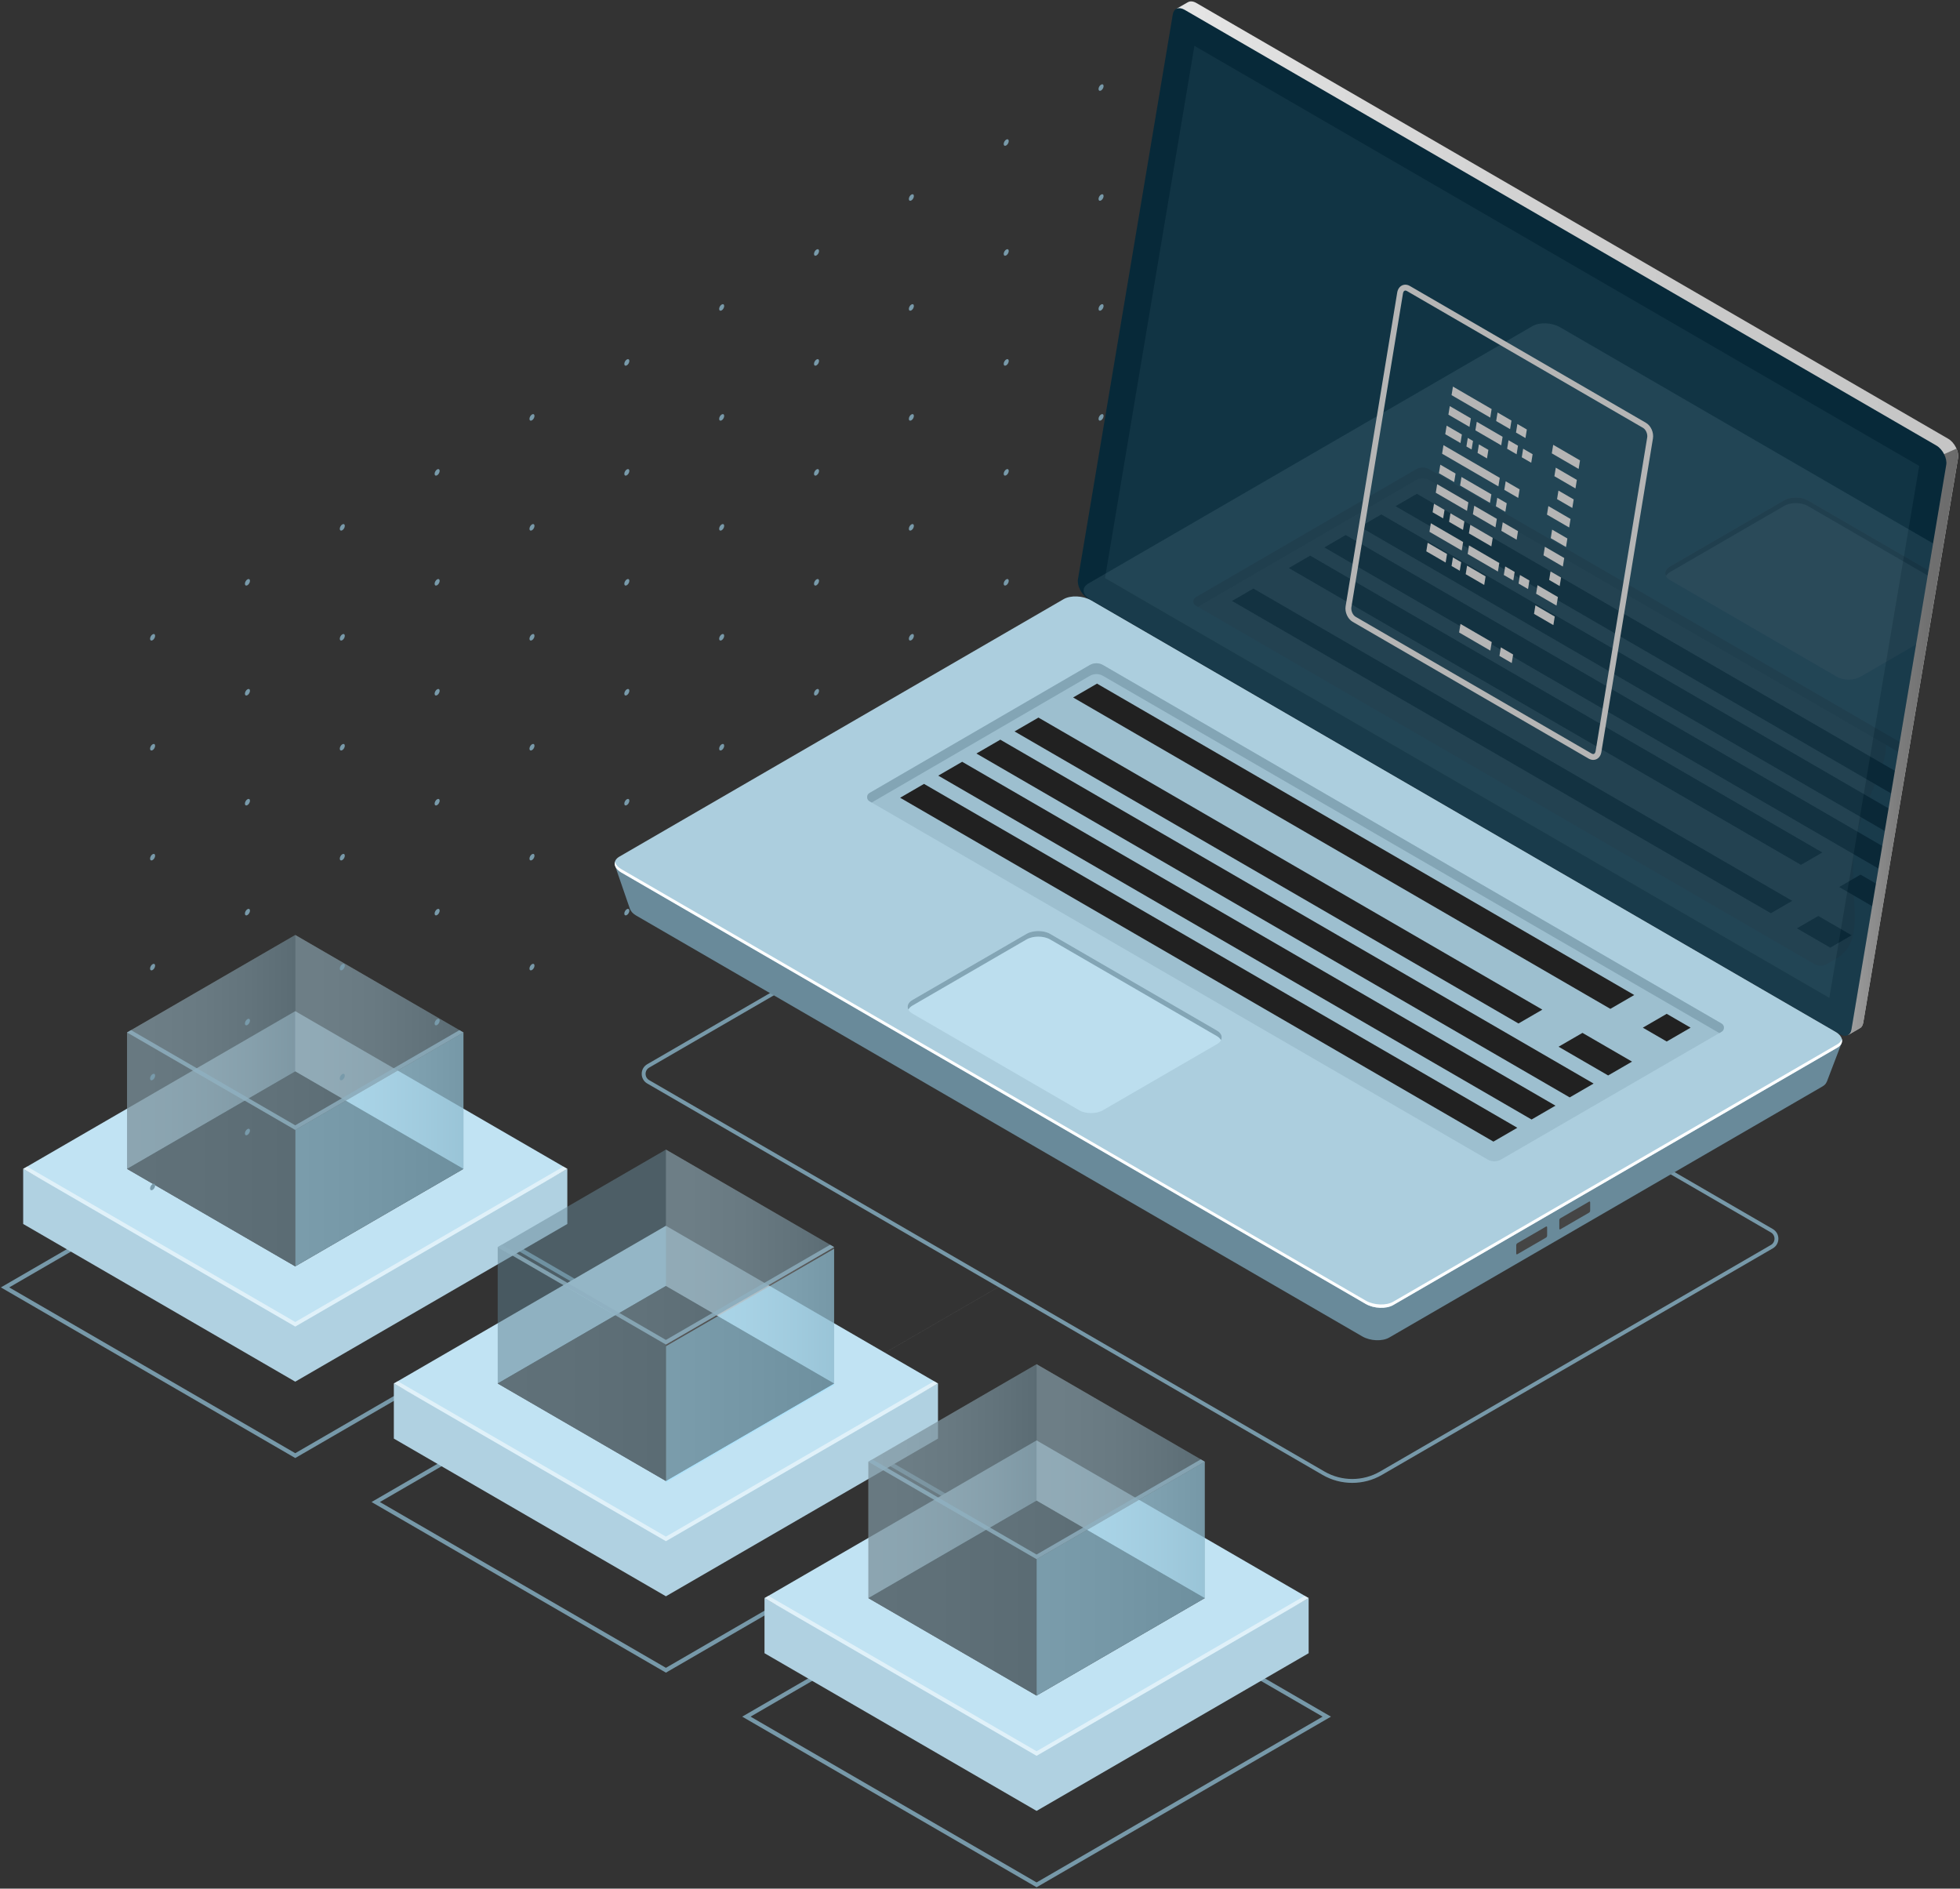 <?xml version="1.0" encoding="UTF-8"?>
<svg width="246px" height="237px" viewBox="0 0 246 237" version="1.1" xmlns="http://www.w3.org/2000/svg" xmlns:xlink="http://www.w3.org/1999/xlink">
    <rect x="0" y="0" width="246" height="237" fill="#333333" stroke="none"/>
    <!-- Generator: Sketch 57.1 (83088) - https://sketch.com -->
    <title>Software &amp; Services</title>
    <desc>Created with Sketch.</desc>
    <defs>
        <linearGradient x1="-0.001%" y1="49.999%" x2="100%" y2="49.999%" id="linearGradient-1">
            <stop stop-color="#B5B5B5" offset="0%"></stop>
            <stop stop-color="#B0B0B0" offset="21.2%"></stop>
            <stop stop-color="#A2A2A2" offset="46.18%"></stop>
            <stop stop-color="#8A8A8A" offset="73.08%"></stop>
            <stop stop-color="#6B6B6B" offset="100%"></stop>
        </linearGradient>
        <linearGradient x1="0.001%" y1="50%" x2="100%" y2="50%" id="linearGradient-2">
            <stop stop-color="#B5B5B5" offset="0%"></stop>
            <stop stop-color="#B0B0B0" offset="21.2%"></stop>
            <stop stop-color="#A2A2A2" offset="46.18%"></stop>
            <stop stop-color="#8A8A8A" offset="73.08%"></stop>
            <stop stop-color="#6B6B6B" offset="100%"></stop>
        </linearGradient>
        <linearGradient x1="-0.001%" y1="50%" x2="100.001%" y2="50%" id="linearGradient-3">
            <stop stop-color="#B5B5B5" offset="0%"></stop>
            <stop stop-color="#B0B0B0" offset="21.2%"></stop>
            <stop stop-color="#A2A2A2" offset="46.18%"></stop>
            <stop stop-color="#8A8A8A" offset="73.08%"></stop>
            <stop stop-color="#6B6B6B" offset="100%"></stop>
        </linearGradient>
        <linearGradient x1="99.999%" y1="50%" x2="-0%" y2="50%" id="linearGradient-4">
            <stop stop-color="#C5C5C5" offset="0%"></stop>
            <stop stop-color="#CACACA" offset="31.17%"></stop>
            <stop stop-color="#D9D9D9" offset="67.85%"></stop>
            <stop stop-color="#EBEBEB" offset="100%"></stop>
        </linearGradient>
        <linearGradient x1="100.002%" y1="50%" x2="-0.001%" y2="50%" id="linearGradient-5">
            <stop stop-color="#6B6B6B" offset="0%"></stop>
            <stop stop-color="#707070" offset="19.05%"></stop>
            <stop stop-color="#7E7E7E" offset="41.52%"></stop>
            <stop stop-color="#969696" offset="65.7%"></stop>
            <stop stop-color="#B7B7B7" offset="90.93%"></stop>
            <stop stop-color="#C5C5C5" offset="100%"></stop>
        </linearGradient>
    </defs>
    <g id="Page-1" stroke="none" stroke-width="1" fill="none" fill-rule="evenodd">
        <g id="Software-&amp;-Services" transform="translate(-70, 0)">
            <rect id="Rectangle-Copy-23" x="0" y="0" width="387" height="238"></rect>
            <g id="Group" transform="translate(70, 117.312)" fill-rule="nonzero">
                <path d="M37.058,65.652 L0.11,44.241 L37.055,22.833 L74.003,44.242 L37.058,65.652 Z M1.157,44.241 L37.058,65.045 L72.957,44.242 L37.055,23.439 L1.157,44.241 Z" id="Shape" fill="#7799A9"></path>
                <polygon id="Path" fill="#B0D1E1" points="71.205 36.281 71.205 29.364 37.056 48.276 2.909 29.364 2.909 36.281 37.057 56.069"></polygon>
                <polygon id="Path" fill="#C1E3F3" points="37.057 49.152 2.909 29.364 37.056 9.576 71.205 29.364"></polygon>
                <polygon id="Path" fill="#FFFFFF" opacity="0.5" points="37.058 48.583 3.4 29.079 2.909 29.364 37.058 49.152 71.205 29.364 70.714 29.08"></polygon>
                <polygon id="Path" fill="#101010" points="37.057 41.597 15.946 29.364 37.056 17.131 58.167 29.364"></polygon>
                <g id="Path" transform="translate(15.821, 0)">
                    <polygon fill="url(#linearGradient-1)" opacity="0.5" points="21.236 41.598 0.125 29.364 21.235 17.131 42.347 29.364"></polygon>
                    <g id="Group">
                        <polygon id="Path" fill="url(#linearGradient-2)" opacity="0.5" points="21.235 0.016 42.347 12.25 42.347 29.364 21.235 17.13"></polygon>
                        <polygon id="Path" fill="url(#linearGradient-3)" opacity="0.5" points="21.236 17.13 0.125 29.364 0.125 12.25 21.235 0.016"></polygon>
                        <polygon id="Path" fill="#688B9A" opacity="0.5" points="21.236 24.483 0.125 12.25 21.235 0.016 42.347 12.25"></polygon>
                        <polygon id="Path" fill-opacity="0.5" fill="#9FE2FF" points="21.236 24.483 21.236 41.597 42.347 29.364 42.347 12.25"></polygon>
                    </g>
                    <polygon fill="#5E8090" opacity="0.5" points="0.125 12.25 0.125 29.364 21.236 41.597 21.236 24.483"></polygon>
                </g>
            </g>
            <polygon id="Rectangle" fill="#929292" fill-rule="nonzero" transform="translate(177.663, 171.734) rotate(-30.006) translate(-177.663, -171.734) " points="156.88 171.763 198.445 171.697 198.445 171.704 156.88 171.77"></polygon>
            <g id="Group" transform="translate(116.487, 144.104)" fill-rule="nonzero">
                <path d="M37.093,65.792 L0.145,44.381 L37.091,22.973 L74.038,44.382 L37.093,65.792 Z M1.192,44.381 L37.093,65.186 L72.992,44.382 L37.091,23.579 L1.192,44.381 Z" id="Shape" fill="#7799A9"></path>
                <polygon id="Path" fill="#B0D1E1" points="71.24 36.421 71.24 29.504 37.091 48.416 2.944 29.504 2.944 36.421 37.092 56.209"></polygon>
                <polygon id="Path" fill="#C1E3F3" points="37.092 49.292 2.944 29.504 37.091 9.715 71.24 29.504"></polygon>
                <polygon id="Path" fill="#FFFFFF" opacity="0.5" points="37.093 48.723 3.435 29.219 2.944 29.504 37.093 49.292 71.24 29.504 70.749 29.22"></polygon>
                <polygon id="Path" fill="#101010" points="37.092 41.737 15.981 29.504 37.091 17.271 58.202 29.504"></polygon>
                <g id="Path" transform="translate(15.821, 0)">
                    <polygon fill="url(#linearGradient-1)" opacity="0.5" points="21.271 41.738 0.16 29.504 21.271 17.271 42.382 29.504"></polygon>
                    <g id="Group">
                        <polygon id="Path" fill="url(#linearGradient-2)" opacity="0.5" points="21.271 0.156 42.382 12.39 42.382 29.504 21.271 17.27"></polygon>
                        <polygon id="Path" fill="#688B9A" opacity="0.5" points="21.271 24.623 0.16 12.39 21.271 0.156 42.382 12.39"></polygon>
                        <polygon id="Path" fill-opacity="0.5" fill="#9FE2FF" points="21.271 24.833 21.271 41.947 42.382 29.714 42.382 12.599"></polygon>
                    </g>
                    <polygon fill="#5E8090" opacity="0.5" points="0.16 12.39 0.16 29.504 21.271 41.737 21.271 24.623"></polygon>
                </g>
            </g>
            <g id="Group" transform="translate(162.974, 171.176)" fill-rule="nonzero">
                <path d="M37.128,65.652 L0.181,44.241 L37.126,22.833 L74.074,44.242 L37.128,65.652 Z M1.227,44.241 L37.128,65.045 L73.027,44.242 L37.126,23.439 L1.227,44.241 Z" id="Shape" fill="#7799A9"></path>
                <polygon id="Path" fill="#B0D1E1" points="71.275 36.281 71.275 29.364 37.126 48.276 2.979 29.364 2.979 36.281 37.127 56.069"></polygon>
                <polygon id="Path" fill="#C1E3F3" points="37.127 49.152 2.979 29.364 37.126 9.575 71.275 29.364"></polygon>
                <polygon id="Path" fill="#FFFFFF" opacity="0.5" points="37.128 48.583 3.47 29.079 2.979 29.364 37.128 49.152 71.275 29.364 70.784 29.08"></polygon>
                <polygon id="Path" fill="#101010" points="37.127 41.597 16.016 29.364 37.126 17.131 58.237 29.364"></polygon>
                <g id="Path" transform="translate(15.961, 0)">
                    <polygon fill="url(#linearGradient-1)" opacity="0.5" points="21.166 41.598 0.055 29.364 21.165 17.131 42.277 29.364"></polygon>
                    <g id="Group">
                        <polygon id="Path" fill="url(#linearGradient-2)" opacity="0.5" points="21.165 0.016 42.277 12.25 42.277 29.364 21.165 17.13"></polygon>
                        <polygon id="Path" fill="url(#linearGradient-3)" opacity="0.5" points="21.166 17.13 0.055 29.364 0.055 12.25 21.165 0.016"></polygon>
                        <polygon id="Path" fill="#688B9A" opacity="0.5" points="21.166 24.483 0.055 12.25 21.165 0.016 42.277 12.25"></polygon>
                        <polygon id="Path" fill-opacity="0.5" fill="#9FE2FF" points="21.166 24.483 21.166 41.597 42.277 29.364 42.277 12.25"></polygon>
                    </g>
                    <polygon fill="#5E8090" opacity="0.5" points="0.055 12.25 0.055 29.364 21.166 41.597 21.166 24.483"></polygon>
                </g>
            </g>
            <g id="Path" transform="translate(88.609, 9.493)" fill="#789AAA" fill-rule="nonzero">
                <path d="M0.86,70.295 C0.86,70.497 0.718,70.744 0.543,70.846 C0.368,70.947 0.226,70.865 0.226,70.662 C0.226,70.458 0.368,70.212 0.543,70.111 C0.718,70.009 0.86,70.092 0.86,70.295 Z"></path>
                <path d="M12.765,63.396 C12.765,63.599 12.622,63.846 12.447,63.947 C12.272,64.048 12.13,63.966 12.13,63.763 C12.13,63.56 12.272,63.313 12.447,63.212 C12.623,63.111 12.765,63.193 12.765,63.396 Z"></path>
                <path d="M0.86,84.091 C0.86,84.294 0.718,84.541 0.543,84.642 C0.368,84.743 0.226,84.661 0.226,84.458 C0.226,84.255 0.368,84.008 0.543,83.907 C0.719,83.805 0.86,83.887 0.86,84.091 Z"></path>
                <path d="M12.765,77.192 C12.765,77.395 12.622,77.642 12.447,77.743 C12.272,77.845 12.13,77.762 12.13,77.559 C12.13,77.356 12.272,77.109 12.447,77.008 C12.623,76.907 12.765,76.989 12.765,77.192 Z"></path>
                <path d="M24.669,56.498 C24.669,56.701 24.527,56.947 24.352,57.049 C24.177,57.15 24.035,57.068 24.035,56.865 C24.035,56.662 24.177,56.415 24.352,56.314 C24.527,56.212 24.669,56.295 24.669,56.498 Z"></path>
                <path d="M24.669,70.294 C24.669,70.497 24.527,70.744 24.352,70.845 C24.177,70.947 24.035,70.864 24.035,70.661 C24.035,70.458 24.177,70.211 24.352,70.11 C24.527,70.008 24.669,70.091 24.669,70.294 Z"></path>
                <path d="M36.573,49.6 C36.573,49.802 36.431,50.049 36.256,50.151 C36.081,50.252 35.939,50.17 35.939,49.967 C35.939,49.764 36.081,49.517 36.256,49.416 C36.431,49.314 36.573,49.397 36.573,49.6 Z"></path>
                <path d="M36.573,63.396 C36.573,63.599 36.431,63.846 36.256,63.947 C36.081,64.048 35.939,63.967 35.939,63.763 C35.939,63.56 36.081,63.313 36.256,63.212 C36.431,63.11 36.573,63.193 36.573,63.396 Z"></path>
                <path d="M48.477,42.701 C48.477,42.904 48.335,43.151 48.16,43.253 C47.985,43.354 47.843,43.272 47.843,43.069 C47.843,42.866 47.985,42.619 48.16,42.518 C48.335,42.416 48.477,42.499 48.477,42.701 Z"></path>
                <path d="M48.477,56.498 C48.477,56.701 48.335,56.947 48.16,57.049 C47.985,57.15 47.843,57.068 47.843,56.865 C47.843,56.662 47.985,56.415 48.16,56.314 C48.335,56.212 48.477,56.295 48.477,56.498 Z"></path>
                <path d="M60.382,35.803 C60.382,36.006 60.239,36.253 60.064,36.355 C59.89,36.456 59.747,36.374 59.747,36.171 C59.747,35.968 59.89,35.721 60.064,35.619 C60.239,35.518 60.382,35.6 60.382,35.803 Z"></path>
                <path d="M60.382,49.599 C60.382,49.802 60.239,50.049 60.064,50.15 C59.89,50.252 59.747,50.169 59.747,49.966 C59.747,49.763 59.89,49.516 60.064,49.415 C60.239,49.314 60.382,49.396 60.382,49.599 Z"></path>
                <path d="M72.286,28.905 C72.286,29.107 72.143,29.354 71.969,29.456 C71.794,29.557 71.651,29.475 71.651,29.272 C71.651,29.068 71.794,28.822 71.969,28.721 C72.143,28.62 72.286,28.702 72.286,28.905 Z"></path>
                <path d="M72.286,42.701 C72.286,42.904 72.143,43.151 71.969,43.252 C71.794,43.353 71.651,43.271 71.651,43.068 C71.651,42.865 71.794,42.618 71.969,42.517 C72.143,42.415 72.286,42.498 72.286,42.701 Z"></path>
                <path d="M84.19,22.007 C84.19,22.209 84.048,22.456 83.873,22.558 C83.698,22.659 83.555,22.577 83.555,22.374 C83.555,22.171 83.698,21.924 83.873,21.823 C84.048,21.721 84.19,21.804 84.19,22.007 Z"></path>
                <path d="M84.19,35.803 C84.19,36.006 84.048,36.252 83.873,36.354 C83.698,36.455 83.555,36.373 83.555,36.17 C83.555,35.967 83.698,35.72 83.873,35.619 C84.048,35.517 84.19,35.6 84.19,35.803 Z"></path>
                <path d="M96.094,15.108 C96.094,15.311 95.952,15.558 95.777,15.66 C95.602,15.761 95.46,15.679 95.46,15.476 C95.46,15.273 95.602,15.026 95.777,14.924 C95.952,14.823 96.094,14.906 96.094,15.108 Z"></path>
                <path d="M96.094,28.905 C96.094,29.107 95.952,29.354 95.777,29.456 C95.602,29.557 95.46,29.475 95.46,29.272 C95.46,29.069 95.602,28.822 95.777,28.721 C95.952,28.619 96.094,28.702 96.094,28.905 Z"></path>
                <path d="M0.86,97.886 C0.86,98.089 0.718,98.336 0.543,98.437 C0.368,98.539 0.226,98.456 0.226,98.253 C0.226,98.051 0.368,97.804 0.543,97.702 C0.719,97.602 0.86,97.683 0.86,97.886 Z"></path>
                <path d="M12.765,90.988 C12.765,91.191 12.622,91.438 12.447,91.539 C12.272,91.641 12.13,91.558 12.13,91.355 C12.13,91.153 12.272,90.906 12.447,90.804 C12.623,90.703 12.765,90.785 12.765,90.988 Z"></path>
                <path d="M24.669,84.09 C24.669,84.293 24.527,84.54 24.352,84.641 C24.177,84.743 24.035,84.66 24.035,84.457 C24.035,84.254 24.177,84.008 24.352,83.906 C24.527,83.805 24.669,83.887 24.669,84.09 Z"></path>
                <path d="M36.573,77.192 C36.573,77.395 36.431,77.642 36.256,77.743 C36.081,77.845 35.939,77.762 35.939,77.559 C35.939,77.356 36.081,77.109 36.256,77.008 C36.431,76.907 36.573,76.989 36.573,77.192 Z"></path>
                <path d="M48.477,70.294 C48.477,70.497 48.335,70.744 48.16,70.845 C47.985,70.947 47.843,70.864 47.843,70.661 C47.843,70.458 47.985,70.211 48.16,70.11 C48.335,70.008 48.477,70.09 48.477,70.294 Z"></path>
                <path d="M60.382,63.395 C60.382,63.598 60.239,63.845 60.064,63.946 C59.89,64.048 59.747,63.965 59.747,63.762 C59.747,63.559 59.89,63.313 60.064,63.211 C60.239,63.11 60.382,63.192 60.382,63.395 Z"></path>
                <path d="M72.286,56.497 C72.286,56.7 72.143,56.947 71.969,57.048 C71.794,57.15 71.651,57.068 71.651,56.864 C71.651,56.661 71.794,56.414 71.969,56.313 C72.143,56.212 72.286,56.294 72.286,56.497 Z"></path>
                <path d="M84.19,49.599 C84.19,49.802 84.048,50.049 83.873,50.15 C83.698,50.252 83.555,50.169 83.555,49.966 C83.555,49.763 83.698,49.516 83.873,49.415 C84.048,49.313 84.19,49.396 84.19,49.599 Z"></path>
                <path d="M96.094,42.701 C96.094,42.904 95.952,43.151 95.777,43.252 C95.602,43.353 95.46,43.271 95.46,43.068 C95.46,42.865 95.602,42.618 95.777,42.517 C95.952,42.415 96.094,42.497 96.094,42.701 Z"></path>
                <path d="M0.86,111.682 C0.86,111.885 0.718,112.132 0.543,112.234 C0.368,112.335 0.226,112.253 0.226,112.05 C0.226,111.847 0.368,111.6 0.543,111.498 C0.719,111.398 0.86,111.48 0.86,111.682 Z"></path>
                <path d="M12.765,104.784 C12.765,104.987 12.622,105.234 12.447,105.336 C12.272,105.437 12.13,105.354 12.13,105.152 C12.13,104.949 12.272,104.702 12.447,104.6 C12.623,104.499 12.765,104.581 12.765,104.784 Z"></path>
                <path d="M24.669,97.886 C24.669,98.089 24.527,98.336 24.352,98.437 C24.177,98.539 24.035,98.456 24.035,98.253 C24.035,98.051 24.177,97.804 24.352,97.702 C24.527,97.601 24.669,97.683 24.669,97.886 Z"></path>
                <path d="M36.573,90.988 C36.573,91.191 36.431,91.438 36.256,91.539 C36.081,91.641 35.939,91.559 35.939,91.355 C35.939,91.153 36.081,90.906 36.256,90.804 C36.431,90.703 36.573,90.785 36.573,90.988 Z"></path>
                <path d="M48.477,84.089 C48.477,84.292 48.335,84.539 48.16,84.641 C47.985,84.742 47.843,84.659 47.843,84.457 C47.843,84.254 47.985,84.007 48.16,83.905 C48.335,83.805 48.477,83.886 48.477,84.089 Z"></path>
                <path d="M60.382,77.191 C60.382,77.394 60.239,77.641 60.064,77.742 C59.89,77.844 59.747,77.761 59.747,77.559 C59.747,77.356 59.89,77.109 60.064,77.007 C60.239,76.906 60.382,76.988 60.382,77.191 Z"></path>
                <path d="M72.286,70.293 C72.286,70.496 72.143,70.743 71.969,70.844 C71.794,70.946 71.651,70.863 71.651,70.66 C71.651,70.458 71.794,70.211 71.969,70.109 C72.143,70.008 72.286,70.09 72.286,70.293 Z"></path>
                <path d="M84.19,63.395 C84.19,63.598 84.048,63.845 83.873,63.946 C83.698,64.048 83.555,63.966 83.555,63.762 C83.555,63.559 83.698,63.313 83.873,63.211 C84.048,63.11 84.19,63.192 84.19,63.395 Z"></path>
                <path d="M96.094,56.496 C96.094,56.699 95.952,56.946 95.777,57.048 C95.602,57.149 95.46,57.066 95.46,56.864 C95.46,56.661 95.602,56.414 95.777,56.312 C95.952,56.212 96.094,56.293 96.094,56.496 Z"></path>
                <path d="M0.86,125.479 C0.86,125.681 0.718,125.928 0.543,126.03 C0.368,126.131 0.226,126.049 0.226,125.846 C0.226,125.643 0.368,125.396 0.543,125.295 C0.719,125.194 0.86,125.276 0.86,125.479 Z"></path>
                <path d="M12.765,118.581 C12.765,118.783 12.622,119.03 12.447,119.132 C12.272,119.233 12.13,119.151 12.13,118.948 C12.13,118.745 12.272,118.498 12.447,118.397 C12.623,118.295 12.765,118.378 12.765,118.581 Z"></path>
                <path d="M24.669,111.682 C24.669,111.885 24.527,112.132 24.352,112.234 C24.177,112.335 24.035,112.253 24.035,112.05 C24.035,111.847 24.177,111.6 24.352,111.498 C24.527,111.397 24.669,111.48 24.669,111.682 Z"></path>
                <path d="M36.573,104.784 C36.573,104.987 36.431,105.234 36.256,105.336 C36.081,105.437 35.939,105.354 35.939,105.152 C35.939,104.949 36.081,104.702 36.256,104.6 C36.431,104.499 36.573,104.581 36.573,104.784 Z"></path>
                <path d="M48.477,97.886 C48.477,98.088 48.335,98.335 48.16,98.437 C47.985,98.538 47.843,98.456 47.843,98.253 C47.843,98.05 47.985,97.803 48.16,97.702 C48.335,97.601 48.477,97.683 48.477,97.886 Z"></path>
                <path d="M60.382,90.987 C60.382,91.19 60.239,91.437 60.064,91.539 C59.89,91.64 59.747,91.558 59.747,91.355 C59.747,91.152 59.89,90.905 60.064,90.803 C60.239,90.702 60.382,90.785 60.382,90.987 Z"></path>
                <path d="M72.286,84.089 C72.286,84.292 72.143,84.539 71.969,84.641 C71.794,84.742 71.651,84.66 71.651,84.457 C71.651,84.254 71.794,84.007 71.969,83.905 C72.143,83.804 72.286,83.886 72.286,84.089 Z"></path>
                <path d="M84.19,77.191 C84.19,77.394 84.048,77.641 83.873,77.742 C83.698,77.844 83.555,77.761 83.555,77.559 C83.555,77.356 83.698,77.109 83.873,77.007 C84.048,76.906 84.19,76.988 84.19,77.191 Z"></path>
                <path d="M96.094,70.292 C96.094,70.495 95.952,70.742 95.777,70.844 C95.602,70.945 95.46,70.863 95.46,70.66 C95.46,70.457 95.602,70.21 95.777,70.108 C95.952,70.008 96.094,70.09 96.094,70.292 Z"></path>
                <path d="M0.86,139.275 C0.86,139.478 0.718,139.725 0.543,139.826 C0.368,139.927 0.226,139.845 0.226,139.642 C0.226,139.439 0.368,139.192 0.543,139.091 C0.719,138.989 0.86,139.072 0.86,139.275 Z"></path>
                <path d="M12.765,132.377 C12.765,132.58 12.622,132.826 12.447,132.928 C12.272,133.029 12.13,132.947 12.13,132.744 C12.13,132.541 12.272,132.294 12.447,132.193 C12.623,132.091 12.765,132.174 12.765,132.377 Z"></path>
                <path d="M24.669,125.479 C24.669,125.681 24.527,125.928 24.352,126.03 C24.177,126.131 24.035,126.049 24.035,125.846 C24.035,125.643 24.177,125.396 24.352,125.295 C24.527,125.193 24.669,125.276 24.669,125.479 Z"></path>
                <path d="M36.573,118.58 C36.573,118.783 36.431,119.03 36.256,119.131 C36.081,119.232 35.939,119.15 35.939,118.947 C35.939,118.744 36.081,118.497 36.256,118.396 C36.431,118.295 36.573,118.377 36.573,118.58 Z"></path>
                <path d="M48.477,111.682 C48.477,111.885 48.335,112.132 48.16,112.233 C47.985,112.334 47.843,112.252 47.843,112.049 C47.843,111.846 47.985,111.599 48.16,111.498 C48.335,111.396 48.477,111.479 48.477,111.682 Z"></path>
                <path d="M60.382,104.784 C60.382,104.986 60.239,105.233 60.064,105.335 C59.89,105.436 59.747,105.354 59.747,105.151 C59.747,104.948 59.89,104.701 60.064,104.6 C60.239,104.498 60.382,104.581 60.382,104.784 Z"></path>
                <path d="M72.286,97.886 C72.286,98.088 72.143,98.335 71.969,98.437 C71.794,98.538 71.651,98.456 71.651,98.253 C71.651,98.05 71.794,97.803 71.969,97.702 C72.143,97.6 72.286,97.683 72.286,97.886 Z"></path>
                <path d="M84.19,90.987 C84.19,91.19 84.048,91.437 83.873,91.538 C83.698,91.639 83.555,91.557 83.555,91.354 C83.555,91.151 83.698,90.904 83.873,90.803 C84.048,90.702 84.19,90.784 84.19,90.987 Z"></path>
                <path d="M96.094,84.089 C96.094,84.292 95.952,84.538 95.777,84.64 C95.602,84.741 95.46,84.659 95.46,84.456 C95.46,84.253 95.602,84.006 95.777,83.905 C95.952,83.804 96.094,83.886 96.094,84.089 Z"></path>
                <path d="M107.999,35.802 C107.999,36.005 107.856,36.252 107.681,36.353 C107.507,36.455 107.364,36.373 107.364,36.169 C107.364,35.966 107.507,35.719 107.681,35.618 C107.856,35.517 107.999,35.599 107.999,35.802 Z"></path>
                <path d="M107.999,49.598 C107.999,49.801 107.856,50.048 107.681,50.149 C107.507,50.251 107.364,50.168 107.364,49.965 C107.364,49.763 107.507,49.516 107.681,49.414 C107.856,49.313 107.999,49.395 107.999,49.598 Z"></path>
                <path d="M107.999,63.394 C107.999,63.597 107.856,63.844 107.681,63.946 C107.507,64.047 107.364,63.964 107.364,63.762 C107.364,63.559 107.507,63.312 107.681,63.21 C107.856,63.109 107.999,63.192 107.999,63.394 Z"></path>
                <path d="M107.999,77.191 C107.999,77.393 107.856,77.64 107.681,77.742 C107.507,77.843 107.364,77.761 107.364,77.558 C107.364,77.355 107.507,77.108 107.681,77.007 C107.856,76.905 107.999,76.988 107.999,77.191 Z"></path>
                <path d="M119.903,28.904 C119.903,29.107 119.76,29.354 119.586,29.455 C119.411,29.557 119.268,29.474 119.268,29.271 C119.268,29.068 119.411,28.821 119.586,28.72 C119.76,28.618 119.903,28.701 119.903,28.904 Z"></path>
                <path d="M119.903,42.7 C119.903,42.903 119.76,43.15 119.586,43.251 C119.411,43.353 119.268,43.27 119.268,43.067 C119.268,42.864 119.411,42.618 119.586,42.516 C119.76,42.415 119.903,42.497 119.903,42.7 Z"></path>
                <path d="M119.903,56.496 C119.903,56.699 119.76,56.946 119.586,57.048 C119.411,57.149 119.268,57.066 119.268,56.864 C119.268,56.661 119.411,56.414 119.586,56.312 C119.76,56.211 119.903,56.293 119.903,56.496 Z"></path>
                <path d="M119.903,70.292 C119.903,70.495 119.76,70.742 119.586,70.844 C119.411,70.945 119.268,70.863 119.268,70.66 C119.268,70.457 119.411,70.21 119.586,70.108 C119.76,70.007 119.903,70.09 119.903,70.292 Z"></path>
                <path d="M107.999,8.21 C107.999,8.413 107.856,8.66 107.681,8.762 C107.507,8.863 107.364,8.781 107.364,8.578 C107.364,8.374 107.507,8.128 107.681,8.026 C107.856,7.925 107.999,8.007 107.999,8.21 Z"></path>
                <path d="M107.999,22.006 C107.999,22.209 107.856,22.456 107.681,22.557 C107.507,22.658 107.364,22.577 107.364,22.373 C107.364,22.17 107.507,21.923 107.681,21.822 C107.856,21.721 107.999,21.803 107.999,22.006 Z"></path>
                <path d="M119.903,1.312 C119.903,1.514 119.76,1.761 119.586,1.863 C119.411,1.964 119.268,1.882 119.268,1.679 C119.268,1.476 119.411,1.229 119.586,1.128 C119.76,1.027 119.903,1.109 119.903,1.312 Z"></path>
                <path d="M119.903,15.108 C119.903,15.311 119.76,15.558 119.586,15.659 C119.411,15.76 119.268,15.679 119.268,15.475 C119.268,15.272 119.411,15.025 119.586,14.924 C119.76,14.823 119.903,14.905 119.903,15.108 Z"></path>
            </g>
            <path d="M239.72,186.082 C238.432,186.082 237.145,185.749 235.997,185.084 L151.236,135.967 C150.801,135.714 150.54,135.261 150.54,134.755 C150.54,134.25 150.801,133.798 151.236,133.546 L204.025,102.956 L204.147,103.027 L292.509,154.23 C292.944,154.483 293.205,154.936 293.205,155.441 C293.205,155.946 292.944,156.398 292.509,156.651 L243.445,185.083 C242.296,185.75 241.008,186.082 239.72,186.082 Z M204.025,103.521 L151.48,133.97 C151.196,134.134 151.027,134.427 151.027,134.756 C151.027,135.086 151.196,135.38 151.48,135.544 L236.24,184.661 C238.387,185.905 241.055,185.905 243.201,184.661 L292.265,156.228 C292.549,156.065 292.718,155.77 292.718,155.441 C292.718,155.113 292.549,154.818 292.265,154.654 L204.025,103.521 Z" id="Shape" fill="#7799A9" fill-rule="nonzero"></path>
            <g id="Path" transform="translate(146.944, 0)" fill-rule="nonzero">
                <g id="Group" transform="translate(58.266, 0)">
                    <path d="M1.566,71.831 L13.374,1.515 L12.425,1.114 L13.852,0.293 L13.849,0.301 C14.126,0.116 14.518,0.128 14.949,0.377 L109.322,55.065 C110.097,55.514 110.683,56.665 110.547,57.47 L98.645,128.346 C98.582,128.715 98.401,128.96 98.148,129.067 L98.15,129.068 L96.754,129.877 L96.514,128.569 L96.593,128.593 L2.792,74.237 C2.016,73.788 1.429,72.636 1.566,71.831 Z" id="Path" fill="url(#linearGradient-4)"></path>
                    <path d="M108.795,56.987 L110.346,56.298 C110.521,56.697 110.606,57.116 110.546,57.47 L98.644,128.346 C98.581,128.715 98.4,128.96 98.147,129.067 L98.148,129.068 L96.752,129.877 L96.512,128.569 L96.592,128.593 L91.846,125.843 L108.795,56.987 Z" id="Path" fill="url(#linearGradient-5)"></path>
                    <path d="M1.31,75.089 L95.682,129.777 C96.411,130.199 97.034,129.955 97.163,129.198 L109.065,58.323 C109.201,57.518 108.614,56.366 107.839,55.917 L13.468,1.229 C12.739,0.807 12.115,1.051 11.987,1.808 L0.085,72.683 C-0.051,73.488 0.535,74.64 1.31,75.089 Z" id="Path" fill="#072939"></path>
                    <g opacity="0.51" transform="translate(3.275, 5.596)" fill="#1C3E4E" id="Path">
                        <polygon points="11.426 0.158 102.394 52.872 91.113 119.621 0.206 66.942"></polygon>
                    </g>
                </g>
                <g id="Group" transform="translate(0, 74.64)">
                    <path d="M0.254,34.004 L5.404,36.703 L57.047,6.777 C57.911,6.276 59.42,6.339 60.417,6.918 L149.488,58.532 C150.34,58.054 154.226,56.177 154.226,56.177 L152.341,61.108 C152.341,61.108 152.335,61.103 152.333,61.102 C152.255,61.32 152.088,61.525 151.806,61.688 L97.416,93.207 C96.551,93.707 95.042,93.644 94.045,93.067 L2.899,40.249 C2.489,40.011 2.238,39.724 2.134,39.433 L2.127,39.438 L0.254,34.004 Z" id="Path" fill="#698A9A"></path>
                    <path d="M1.05,34.854 L94.462,88.985 C95.485,89.577 97.031,89.642 97.917,89.129 L153.66,56.827 C154.546,56.313 154.435,55.417 153.412,54.825 L59.999,0.693 C58.977,0.101 57.43,0.036 56.544,0.55 L0.802,32.852 C-0.084,33.365 0.027,34.261 1.05,34.854 Z" id="Path" fill="#ACCEDE"></path>
                    <path d="M1.05,34.434 L94.462,88.565 C95.485,89.158 97.031,89.222 97.917,88.709 L153.66,56.406 C153.972,56.226 154.153,55.996 154.222,55.751 C154.321,56.149 154.145,56.545 153.66,56.826 L97.917,89.128 C97.031,89.641 95.485,89.577 94.462,88.984 L1.05,34.853 C0.387,34.469 0.114,33.958 0.24,33.506 C0.322,33.836 0.588,34.166 1.05,34.434 Z" id="Path" fill="#FFFFFF"></path>
                    <path d="M122.639,77.275 L122.639,76.247 C122.639,76.15 122.58,76.105 122.507,76.147 L118.894,78.241 C118.822,78.283 118.763,78.396 118.763,78.494 L118.763,79.522 C118.763,79.62 118.822,79.664 118.894,79.622 L122.507,77.529 C122.58,77.486 122.639,77.373 122.639,77.275 Z" id="Path" fill="#454545"></path>
                    <path d="M117.236,80.407 L117.236,79.378 C117.236,79.281 117.176,79.236 117.104,79.278 L113.491,81.372 C113.418,81.414 113.359,81.527 113.359,81.625 L113.359,82.653 C113.359,82.751 113.418,82.795 113.491,82.753 L117.104,80.66 C117.176,80.617 117.236,80.504 117.236,80.407 Z" id="Path" fill="#454545"></path>
                    <path d="M139.128,53.801 L61.501,8.818 C60.984,8.518 60.346,8.518 59.828,8.818 L32.186,24.871 C31.788,25.101 31.789,25.676 32.186,25.907 L109.776,70.868 C110.293,71.168 110.93,71.168 111.447,70.868 L139.126,54.836 C139.525,54.607 139.525,54.031 139.128,53.801 Z" id="Path" fill="#9DBFCF"></path>
                    <path d="M139.128,54.837 L138.85,54.998 L61.502,10.176 C60.985,9.876 60.346,9.877 59.829,10.177 L32.464,26.068 L32.187,25.907 C31.79,25.676 31.79,25.101 32.186,24.871 L59.829,8.818 C60.346,8.518 60.984,8.518 61.502,8.818 L139.129,53.801 C139.525,54.031 139.525,54.607 139.128,54.837 Z" id="Path" fill="#83A5B5"></path>
                    <g transform="translate(35.964, 10.983)" fill="#212121" id="Path">
                        <polygon points="21.779 1.901 89.209 40.976 92.207 39.238 24.778 0.164"></polygon>
                        <polygon points="14.429 6.161 77.676 42.811 80.673 41.074 17.427 4.424"></polygon>
                        <polygon points="9.642 8.935 84.107 52.087 87.106 50.35 12.64 7.198"></polygon>
                        <polygon points="4.854 11.709 79.32 54.861 82.318 53.123 7.853 9.972"></polygon>
                        <polygon points="0.067 14.484 74.532 57.635 77.531 55.898 3.065 12.746"></polygon>
                        <polygon points="93.283 43.337 96.281 45.074 99.279 43.337 96.281 41.599"></polygon>
                        <polygon points="82.708 45.727 88.931 49.333 91.929 47.596 85.706 43.99"></polygon>
                    </g>
                    <path d="M58.513,64.687 L37.581,52.557 C36.763,52.083 36.763,51.315 37.581,50.841 L51.894,42.546 C52.712,42.072 54.039,42.072 54.857,42.546 L75.788,54.676 C76.606,55.15 76.606,55.919 75.788,56.392 L61.475,64.687 C60.657,65.161 59.331,65.161 58.513,64.687 Z" id="Path" fill="#BCDEEE"></path>
                    <path d="M75.788,55.379 L54.857,43.249 C54.039,42.775 52.712,42.775 51.894,43.249 L37.581,51.544 C37.329,51.69 37.164,51.866 37.067,52.051 C36.85,51.636 37.016,51.169 37.581,50.841 L51.894,42.547 C52.712,42.073 54.039,42.073 54.857,42.547 L75.788,54.676 C76.353,55.004 76.519,55.471 76.303,55.886 C76.206,55.7 76.04,55.525 75.788,55.379 Z" id="Path" fill="#83A5B5"></path>
                </g>
            </g>
            <g id="Clipped" opacity="0.11" transform="translate(205.486, 39.596)" fill-rule="nonzero">
                <g id="Group">
                    <g transform="translate(0.422, 0.767)" id="Path">
                        <path d="M0.944,34.859 L94.359,89.013 C94.572,89.136 95.065,89.478 95.356,89.563 C95.648,89.647 95.694,89.605 95.803,89.6 C95.979,89.591 96.079,89.514 96.22,89.382 C96.361,89.251 96.331,89.202 96.375,89.106 C96.379,89.097 96.426,89.032 96.453,88.886 C96.735,87.367 98.197,78.643 99.936,68.197 C102.891,50.436 106.712,27.829 106.7,27.823 C106.687,27.815 91.085,18.774 59.893,0.699 C58.871,0.106 57.324,0.042 56.439,0.556 L0.696,32.857 C-0.189,33.371 -0.079,34.267 0.944,34.859 Z" fill="#ACCEDE"></path>
                        <path d="M94.635,44.564 L73.704,32.435 C72.886,31.96 72.886,31.192 73.704,30.718 L88.017,22.424 C88.835,21.949 90.162,21.949 90.98,22.424 C103.487,29.671 108.54,32.599 106.14,31.208 C106.122,31.198 104.562,40.528 104.58,40.518 C105.581,39.938 103.254,41.286 97.598,44.564 C96.78,45.038 95.454,45.038 94.635,44.564 Z" fill="#F6FCFF"></path>
                        <path d="M106.038,31.852 C109.384,33.791 104.365,30.883 90.98,23.127 C90.162,22.652 88.835,22.652 88.017,23.127 L73.704,31.421 C73.452,31.567 73.287,31.743 73.19,31.928 C72.973,31.513 73.138,31.046 73.704,30.719 L88.017,22.424 C88.835,21.95 90.162,21.95 90.98,22.424 C104.457,30.234 109.511,33.163 106.142,31.211 C106.139,31.209 106.024,31.845 106.038,31.852 Z" fill="#9D9D9D"></path>
                        <g transform="translate(13.73, 18.188)">
                            <path d="M85.688,32.76 C73.259,25.557 54.615,14.754 29.756,0.348 C29.238,0.048 28.6,0.049 28.083,0.349 L0.44,16.401 C0.043,16.632 0.044,17.207 0.441,17.437 L78.031,62.399 C78.548,62.699 79.185,62.699 79.701,62.399 C80.185,62.119 80.548,61.909 80.79,61.768 C84.999,59.331 82.079,53.63 83.207,47.207 C84.335,40.785 89.486,34.96 85.688,32.76 Z" fill="#B7B7B7"></path>
                            <path d="M88.588,35.799 C75.514,28.222 55.903,16.858 29.755,1.706 C29.238,1.406 28.6,1.407 28.082,1.707 L0.718,17.598 L0.441,17.437 C0.044,17.207 0.044,16.632 0.44,16.401 L28.083,0.348 C28.6,0.048 29.238,0.048 29.756,0.348 C82.235,30.759 101.915,42.163 88.795,34.56 C88.754,34.536 88.591,35.801 88.588,35.799 Z" fill="#9D9D9D"></path>
                            <g id="Group" transform="translate(4.879, 3.288)" fill="#212121">
                                <polygon id="Path" points="2.796 12.019 70.422 51.206 67.744 52.759 0.118 13.571"></polygon>
                                <polygon id="Path" points="9.922 7.889 74.199 45.137 71.52 46.689 7.243 9.442"></polygon>
                                <polygon id="Path" points="78.999 47.918 80.938 49.042 80.47 51.876 76.32 49.471"></polygon>
                                <polygon id="Path" points="73.696 53.104 77.877 55.526 75.198 57.078 71.018 54.656"></polygon>
                                <polygon id="Path" points="14.386 5.302 81.73 44.327 81.255 47.156 11.707 6.855"></polygon>
                                <polygon id="Path" points="18.851 2.715 82.516 39.608 82.045 42.439 16.172 4.267"></polygon>
                                <polygon id="Path" points="23.316 0.128 83.311 34.894 82.833 37.721 20.637 1.68"></polygon>
                            </g>
                        </g>
                    </g>
                </g>
            </g>
            <g id="Group" transform="translate(238.664, 35.676)" fill="#B5B5B5" fill-rule="nonzero">
                <g id="Path" transform="translate(10.245, 12.801)">
                    <polygon points="8.133 3.928 3.277 1.108 3.45 0.035 8.306 2.855"></polygon>
                    <polygon points="10.622 5.373 8.874 4.358 9.048 3.286 10.796 4.301"></polygon>
                    <polygon points="12.552 6.494 11.364 5.804 11.538 4.731 12.726 5.422"></polygon>
                    <polygon points="5.526 5.094 2.88 3.557 3.054 2.485 5.699 4.021"></polygon>
                    <polygon points="9.51 7.408 6.268 5.525 6.441 4.452 9.684 6.335"></polygon>
                    <polygon points="11.44 8.528 10.252 7.838 10.426 6.766 11.614 7.455"></polygon>
                    <polygon points="13.277 9.594 12.088 8.905 12.262 7.832 13.45 8.522"></polygon>
                    <polygon points="4.398 7.119 2.484 6.008 2.657 4.935 4.572 6.046"></polygon>
                    <polygon points="5.794 7.93 5.14 7.55 5.313 6.477 5.968 6.857"></polygon>
                    <polygon points="7.724 9.05 6.537 8.36 6.71 7.288 7.898 7.978"></polygon>
                    <polygon points="9.154 12.56 2.088 8.458 2.261 7.385 9.327 11.487"></polygon>
                    <polygon points="11.644 14.006 9.895 12.991 10.069 11.918 11.817 12.933"></polygon>
                    <polygon points="3.606 12.019 1.691 10.907 1.865 9.835 3.779 10.947"></polygon>
                    <polygon points="8.098 14.628 4.347 12.449 4.521 11.377 8.272 13.555"></polygon>
                    <polygon points="10.028 15.748 8.84 15.058 9.014 13.985 10.202 14.675"></polygon>
                    <polygon points="5.212 15.631 1.295 13.357 1.469 12.285 5.385 14.559"></polygon>
                    <polygon points="8.786 17.707 5.954 16.062 6.127 14.99 8.96 16.635"></polygon>
                    <polygon points="11.442 19.249 9.528 18.137 9.701 17.065 11.616 18.176"></polygon>
                    <polygon points="2.222 16.575 0.899 15.807 1.072 14.735 2.395 15.503"></polygon>
                    <polygon points="4.712 18.021 2.964 17.006 3.137 15.934 4.885 16.949"></polygon>
                    <polygon points="8.271 20.087 5.453 18.452 5.627 17.379 8.444 19.015"></polygon>
                    <polygon points="4.555 20.609 0.503 18.257 0.676 17.184 4.729 19.537"></polygon>
                    <polygon points="9.094 23.245 5.297 21.04 5.47 19.968 9.267 22.173"></polygon>
                    <polygon points="11.024 24.366 9.835 23.676 10.009 22.603 11.197 23.293"></polygon>
                    <polygon points="12.875 25.441 11.687 24.751 11.861 23.679 13.049 24.369"></polygon>
                    <polygon points="2.534 22.116 0.106 20.707 0.28 19.634 2.707 21.044"></polygon>
                    <polygon points="15.858 8.414 19.225 10.368 19.399 9.296 16.032 7.341"></polygon>
                    <polygon points="16.183 11.282 18.829 12.818 19.002 11.746 16.357 10.209"></polygon>
                    <polygon points="16.518 14.157 18.432 15.268 18.606 14.195 16.692 13.084"></polygon>
                    <polygon points="15.252 16.101 18.036 17.718 18.21 16.646 15.426 15.028"></polygon>
                    <polygon points="15.726 19.056 17.64 20.168 17.813 19.096 15.899 17.984"></polygon>
                    <polygon points="14.816 21.208 17.244 22.618 17.417 21.545 14.989 20.135"></polygon>
                    <polygon points="15.525 24.299 16.847 25.067 17.021 23.995 15.698 23.227"></polygon>
                    <polygon points="13.888 26.029 16.451 27.517 16.624 26.445 14.062 24.956"></polygon>
                    <polygon points="13.627 28.557 16.055 29.967 16.228 28.895 13.8 27.485"></polygon>
                    <polygon points="4.308 23.147 3.276 22.547 3.45 21.475 4.482 22.074"></polygon>
                    <polygon points="7.374 24.927 5.05 23.577 5.223 22.505 7.548 23.854"></polygon>
                    <polygon points="8.144 33.167 4.223 30.89 4.396 29.818 8.318 32.095"></polygon>
                    <polygon points="10.83 34.727 9.286 33.83 9.46 32.757 11.004 33.655"></polygon>
                </g>
                <path d="M31.306,59.683 C31.115,59.683 30.917,59.628 30.731,59.521 L1.101,42.35 C0.488,41.995 0.103,41.138 0.225,40.398 L6.7,1.033 C6.768,0.618 6.991,0.292 7.311,0.141 C7.612,-0.003 7.97,0.025 8.293,0.213 L37.923,17.384 C38.536,17.738 38.92,18.596 38.799,19.336 L32.324,58.699 C32.255,59.116 32.032,59.44 31.713,59.592 C31.586,59.653 31.447,59.683 31.306,59.683 Z M7.721,0.784 C7.688,0.784 7.656,0.791 7.624,0.805 C7.525,0.852 7.452,0.98 7.423,1.154 L0.949,40.517 C0.877,40.952 1.119,41.511 1.467,41.712 L1.467,41.713 L31.098,58.883 C31.179,58.931 31.297,58.977 31.401,58.927 C31.5,58.88 31.573,58.753 31.602,58.578 L38.077,19.215 C38.149,18.78 37.906,18.221 37.558,18.02 L7.927,0.849 C7.87,0.816 7.796,0.784 7.721,0.784 Z" id="Shape"></path>
            </g>
            <polygon id="Path" fill="#8EB0C0" fill-rule="nonzero" opacity="0.8" points="107.057 141.212 86.448 129.27 85.946 129.561 107.057 141.795 128.168 129.562 127.665 129.27"></polygon>
            <polygon id="Path" fill="#8EB0C0" fill-rule="nonzero" opacity="0.8" points="153.579 168.144 132.97 156.202 132.468 156.493 153.579 168.727 174.69 156.493 174.187 156.202"></polygon>
            <polygon id="Path" fill="#8EB0C0" fill-rule="nonzero" opacity="0.8" points="200.101 195.076 179.493 183.134 178.99 183.425 200.101 195.659 221.212 183.425 220.709 183.134"></polygon>
        </g>
    </g>
</svg>